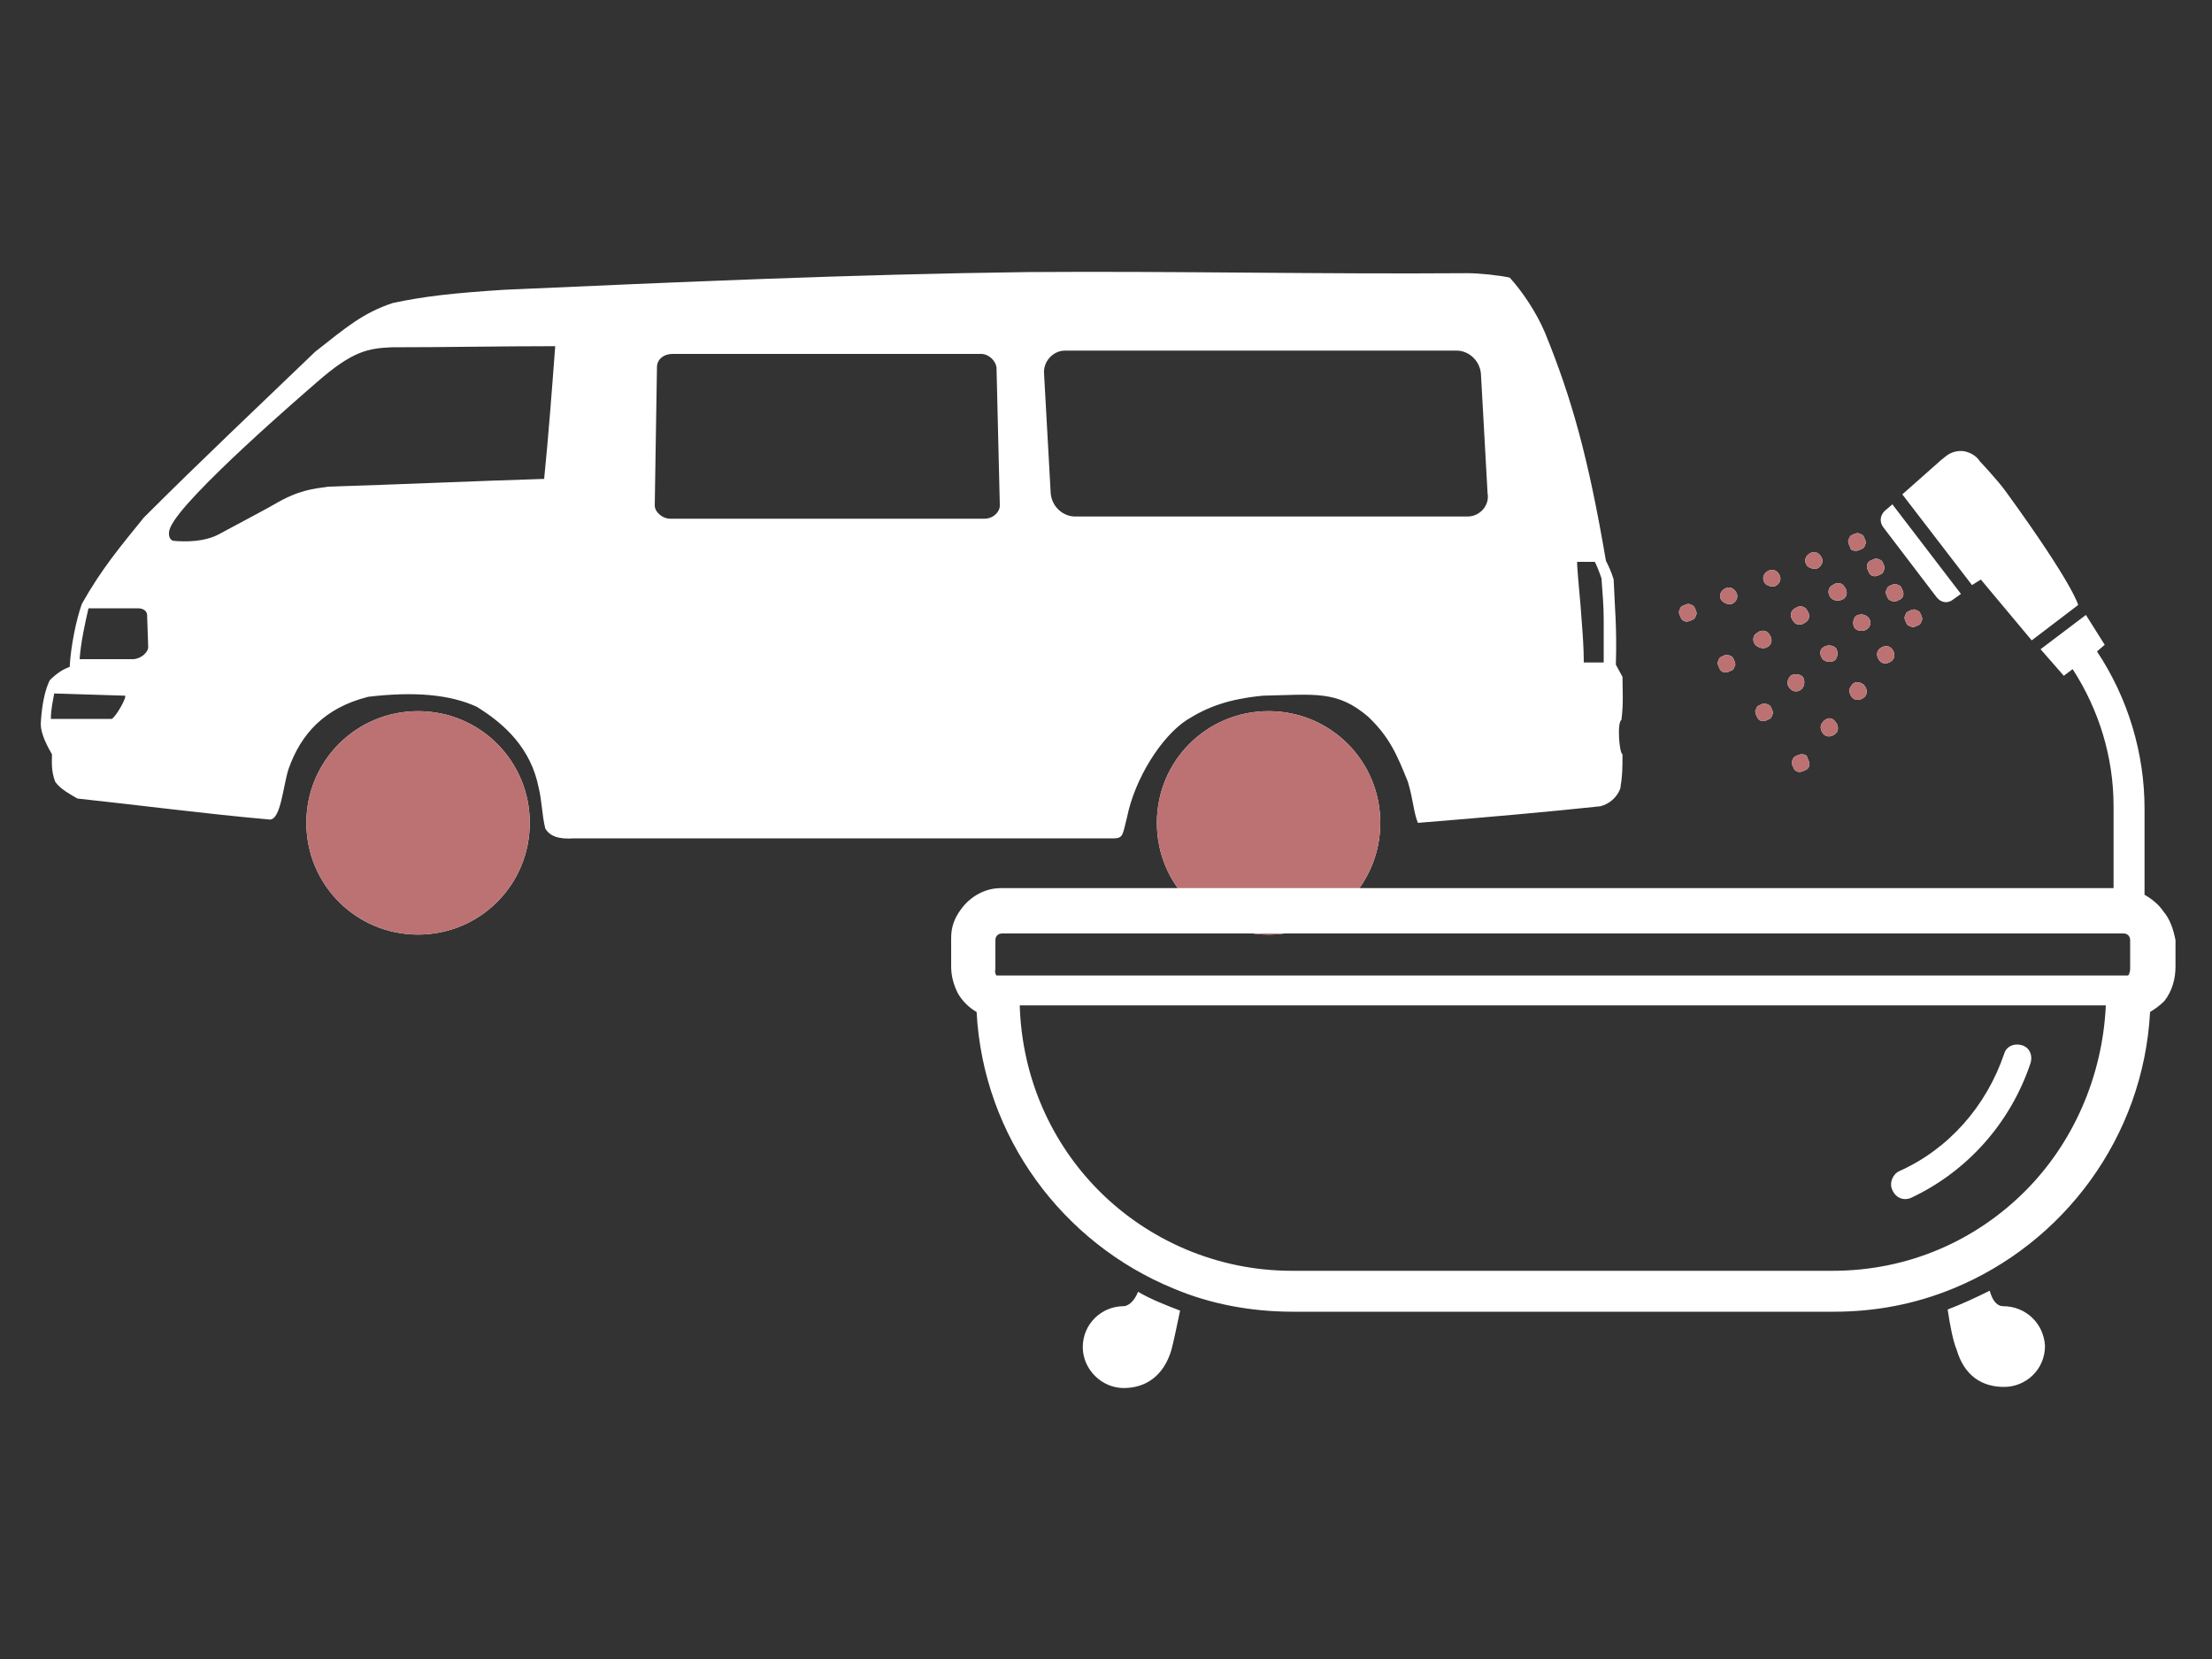 <?xml version="1.0" encoding="utf-8"?>
<!-- Generator: Adobe Illustrator 25.2.1, SVG Export Plug-In . SVG Version: 6.00 Build 0)  -->
<svg version="1.1" id="圖層_1" xmlns="http://www.w3.org/2000/svg" xmlns:xlink="http://www.w3.org/1999/xlink" x="0px" y="0px"
	 viewBox="0 0 200 150" style="enable-background:new 0 0 200 150;" xml:space="preserve">
<rect x="0" y="0" width="200" height="150" fill="#333333" stroke="none"/>
<style type="text/css">
	.st0{fill-rule:evenodd;clip-rule:evenodd;fill:#FFFFFF;}
	.st1{fill:#FFFFFF;}
	.st2{fill-rule:evenodd;clip-rule:evenodd;fill:#BC7272;}
	.st3{fill:none;}
	.st4{fill:#BC7272;}
</style>
<g>
	<g>
		<path class="st0" d="M37.8,64.3c5.6,0,10.1,4.5,10.1,10.1c0,5.6-4.5,10.1-10.1,10.1c-5.6,0-10.1-4.5-10.1-10.1
			C27.7,68.8,32.2,64.3,37.8,64.3z"/>
		<path class="st0" d="M114.7,64.3c5.6,0,10.1,4.5,10.1,10.1c0,5.6-4.5,10.1-10.1,10.1s-10.1-4.5-10.1-10.1
			C104.6,68.8,109.1,64.3,114.7,64.3z"/>
		<path class="st1" d="M146.6,65.1c0.2-1.5,0.1-2.6,0.1-3.9c-0.2-0.4-0.4-0.7-0.6-1.1c0.1-3.5-0.1-5.1-0.2-7.7
			c-0.2-0.7-0.5-1.3-0.7-1.7c-1.6-9.4-3.1-14.7-5.5-20.6c-0.8-1.9-2.1-3.8-3.2-5c-0.9-0.2-2.7-0.4-3.8-0.4
			c-13.5,0.1-26.3-0.2-39.8-0.1c-15.8,0.2-31.6,0.9-47.3,1.6c-4.7,0.3-7.3,0.6-10.1,1.2c-2.7,0.9-4.2,2.2-7,4.4
			c-5.2,5-10.3,9.8-15.5,15c-2.1,2.6-3.8,4.6-5.6,7.8c-0.5,1.4-1,3.8-1.1,5.7c-0.6,0.2-1.2,0.6-1.8,1.2c-0.4,0.8-0.7,2.1-0.8,3.7
			C3.6,66,4,67,4.7,68.2c0,0.6-0.1,1.5,0.3,2.5c0.5,0.7,1.5,1.2,2,1.5c5.6,0.6,11.7,1.4,17.4,1.9c1,0,1.2-3.1,1.7-4.6
			c1.1-3.1,3.2-5.5,7.2-6.5c4.2-0.5,7.4-0.2,9.8,0.9c2.6,1.6,4.9,3.8,5.6,7.3c0.3,1.2,0.3,2.5,0.6,3.7c0.4,0.7,1.2,1,2.6,0.9
			c16,0,32.9,0,48.8,0c0.9,0,0.8-0.4,1.2-1.9c0.7-3.5,3.1-7.3,5.4-8.8c1.9-1.2,3.8-1.9,6.9-2.2c4.7-0.1,6.7-0.5,9.5,1.9
			c1.9,1.8,2.6,3.4,3.6,5.9c0.5,1.7,0.5,2.7,0.9,3.7c6.2-0.5,11.8-1,16.5-1.5c0.8-0.2,1.5-0.8,1.8-1.6c0.2-1.2,0.2-1.9,0.2-3.1
			C146.4,68.1,146.2,65.3,146.6,65.1z M10.1,65l-5.5,0c0-0.9,0.2-1.7,0.3-2.3l6.4,0.2C11.5,63,10.5,64.8,10.1,65z M13.4,58.5
			c0,0.5-0.7,1.1-1.4,1.1H7.2C7.3,58.1,7.7,56.3,8,55h4.5c0.5,0,0.8,0.3,0.8,0.6L13.4,58.5z M49.2,43.3c-6.5,0.2-13,0.5-19.5,0.7
			c-1.4,0.2-2.7,0.3-4.9,1.6c-0.5,0.3-2.4,1.3-5,2.7c-1.3,0.7-3,0.7-4.1,0.6c-0.5-0.1-0.5-0.8-0.3-1.2c1.1-2.7,12.4-12.4,13.2-13.1
			c3.3-2.9,4.7-3.1,6.8-3.2c4.9,0,9.9-0.1,14.8-0.1C49.9,35.3,49.6,39.3,49.2,43.3z M89,46.9H60.6c-0.7,0-1.4-0.6-1.4-1.2l0.2-12.5
			c0-0.7,0.6-1.2,1.4-1.2l27.9,0c0.7,0,1.3,0.6,1.4,1.2l0.3,12.5C90.4,46.3,89.8,46.9,89,46.9z M132.7,46.7l-35.5,0
			c-1.1,0-2.1-0.9-2.2-2.1l-0.6-10.8c-0.1-1.1,0.8-2.1,1.9-2.1h35.4c1.1,0,2.1,0.9,2.2,2.1l0.6,10.8
			C134.7,45.7,133.8,46.7,132.7,46.7z M145,59.9h-1.8c0-1.3-0.1-2.6-0.2-3.9c-0.1-1.6-0.3-3.3-0.4-4.9c0-0.1,0-0.2,0-0.3h1.6
			c0.2,0.4,0.4,0.9,0.6,1.5c0.1,1.4,0.2,2.5,0.2,3.7C145,57.1,145,58.3,145,59.9z"/>
		<path class="st2" d="M37.8,64.3c5.6,0,10.1,4.5,10.1,10.1c0,5.6-4.5,10.1-10.1,10.1c-5.6,0-10.1-4.5-10.1-10.1
			C27.7,68.8,32.2,64.3,37.8,64.3z"/>
		<path class="st2" d="M114.7,64.3c5.6,0,10.1,4.5,10.1,10.1c0,5.6-4.5,10.1-10.1,10.1s-10.1-4.5-10.1-10.1
			C104.6,68.8,109.1,64.3,114.7,64.3z"/>
	</g>
	<g>
		<g>
			<path class="st3" d="M192.3,88.3l0.1,0l0.1-0.1c0-0.1,0.1-0.3,0.1-0.5V85c0-0.4-0.3-0.6-0.6-0.6H90.5c-0.4,0-0.6,0.3-0.6,0.6v2.6
				c0,0.3,0.1,0.5,0.1,0.6l0,0l0.1,0h0.1h1.8h98.2H192.3z"/>
			<path class="st3" d="M92.1,90.9c0.2,6.6,2.9,12.5,7.2,16.8c4.5,4.5,10.6,7.2,17.4,7.2h48.9c6.8,0,13-2.8,17.4-7.2
				c4.3-4.3,7-10.2,7.2-16.8H92.1z M172.8,108.3c-0.6,0.3-1.4,0-1.7-0.6c-0.3-0.6,0-1.4,0.6-1.7l0,0c4.4-2.1,7.9-5.9,9.5-10.6
				c0.2-0.7,1-1,1.6-0.8c0.7,0.2,1,1,0.8,1.6C181.8,101.5,177.9,105.9,172.8,108.3z"/>
		</g>
		<path class="st1" d="M181.1,118.1c-0.4,0-0.9-0.3-1.2-1.4c-1.2,0.6-2.5,1.2-3.8,1.7c0.2,1.4,0.5,2.9,0.8,3.6
			c0.7,2.4,2.3,3.4,4.3,3.4c2,0,3.7-1.6,3.7-3.7C184.8,119.7,183.2,118.1,181.1,118.1z M101.6,118.1c-2,0-3.7,1.6-3.7,3.7
			c0,2,1.7,3.7,3.7,3.7c2,0,3.6-1.1,4.3-3.4c0.2-0.7,0.5-2.2,0.8-3.6c-1.3-0.5-2.6-1-3.8-1.7C102.5,117.8,101.9,118.1,101.6,118.1z
			 M152.5,56.2c0.2,0,0.4-0.1,0.6-0.2c0.2-0.1,0.2-0.3,0.3-0.5c0-0.2-0.1-0.4-0.2-0.6c-0.1-0.2-0.3-0.2-0.5-0.3
			c-0.2,0-0.4,0.1-0.6,0.2c-0.2,0.1-0.2,0.3-0.3,0.5c0,0.2,0.1,0.4,0.2,0.6C152.1,56.1,152.3,56.2,152.5,56.2z M167.8,49.8
			c0.2,0,0.4-0.1,0.6-0.2c0.2-0.1,0.2-0.3,0.3-0.5c0-0.2-0.1-0.4-0.2-0.6c-0.1-0.2-0.3-0.2-0.5-0.3c-0.2,0-0.4,0.1-0.6,0.2
			c-0.2,0.1-0.2,0.3-0.3,0.5c0,0.2,0.1,0.4,0.2,0.6C167.3,49.7,167.5,49.8,167.8,49.8z M156.6,54.6c0.4-0.2,0.6-0.6,0.4-1
			c-0.2-0.4-0.6-0.6-1-0.4c-0.4,0.2-0.6,0.6-0.4,1C155.8,54.5,156.2,54.7,156.6,54.6z M160.5,53c0.4-0.2,0.6-0.6,0.4-1
			c-0.2-0.4-0.6-0.6-1-0.4c-0.4,0.2-0.6,0.6-0.4,1C159.6,52.9,160.1,53.1,160.5,53z M164.3,51.4c0.4-0.2,0.6-0.6,0.4-1
			c-0.2-0.4-0.6-0.6-1-0.4c-0.4,0.2-0.6,0.6-0.4,1C163.4,51.3,163.9,51.5,164.3,51.4z M169.5,52.1c0.2,0,0.4-0.1,0.6-0.2
			c0.2-0.1,0.2-0.3,0.3-0.5c0-0.2-0.1-0.4-0.2-0.6c-0.1-0.2-0.3-0.2-0.5-0.3c-0.2,0-0.4,0.1-0.6,0.2c-0.2,0.1-0.3,0.3-0.3,0.5
			c0,0.2,0.1,0.4,0.2,0.6C169.1,52,169.3,52.1,169.5,52.1z M166.6,54.2c0.4-0.2,0.5-0.7,0.2-1.1c-0.2-0.4-0.7-0.5-1.1-0.2
			c-0.4,0.2-0.5,0.7-0.2,1.1C165.7,54.3,166.2,54.4,166.6,54.2z M159.8,58.5c0.4-0.2,0.5-0.7,0.2-1.1c-0.2-0.4-0.7-0.5-1.1-0.2
			c-0.4,0.2-0.5,0.7-0.2,1.1C159,58.6,159.5,58.7,159.8,58.5z M163.2,56.3c0.4-0.2,0.5-0.7,0.2-1.1c-0.2-0.4-0.7-0.5-1.1-0.2
			c-0.4,0.2-0.5,0.7-0.2,1.1C162.3,56.5,162.8,56.6,163.2,56.3z M156,60.8c0.2,0,0.4-0.1,0.6-0.2c0.2-0.1,0.2-0.3,0.3-0.5
			c0-0.2-0.1-0.4-0.2-0.6c-0.1-0.2-0.3-0.2-0.5-0.3c-0.2,0-0.4,0.1-0.6,0.2c-0.2,0.1-0.2,0.3-0.3,0.5c0,0.2,0.1,0.4,0.2,0.6
			C155.6,60.7,155.8,60.8,156,60.8z M172.5,55.3c-0.2,0.1-0.2,0.3-0.3,0.5c0,0.2,0.1,0.4,0.2,0.6c0.1,0.2,0.3,0.2,0.5,0.3
			c0.2,0,0.4-0.1,0.6-0.2c0.2-0.1,0.2-0.3,0.3-0.5c0-0.2-0.1-0.4-0.2-0.6c-0.1-0.2-0.3-0.2-0.5-0.3
			C172.9,55.1,172.7,55.2,172.5,55.3z M169.9,58.7c-0.3,0.3-0.2,0.8,0.1,1.1c0.3,0.3,0.8,0.2,1.1-0.1c0.3-0.3,0.2-0.8-0.1-1.1
			C170.7,58.3,170.2,58.4,169.9,58.7z M167.4,62c-0.3,0.3-0.2,0.8,0.1,1.1c0.3,0.3,0.8,0.2,1.1-0.1c0.3-0.3,0.2-0.8-0.1-1.1
			C168.1,61.6,167.6,61.6,167.4,62z M164.8,65.3c-0.3,0.3-0.2,0.8,0.1,1.1s0.8,0.2,1.1-0.1c0.3-0.3,0.2-0.8-0.1-1.1
			C165.6,64.8,165.1,64.9,164.8,65.3z M162.9,68.2c-0.2,0-0.4,0.1-0.6,0.2c-0.2,0.1-0.2,0.3-0.3,0.5c0,0.2,0.1,0.4,0.2,0.6
			c0.1,0.2,0.3,0.3,0.5,0.3c0.2,0,0.4-0.1,0.6-0.2c0.2-0.1,0.3-0.3,0.3-0.5c0-0.2-0.1-0.4-0.2-0.6C163.4,68.3,163.2,68.2,162.9,68.2
			z M172.1,53.7c0-0.2-0.1-0.4-0.2-0.6c-0.1-0.2-0.3-0.2-0.5-0.3c-0.2,0-0.4,0.1-0.6,0.2c-0.2,0.1-0.2,0.3-0.3,0.5
			c0,0.2,0.1,0.4,0.2,0.6c0.1,0.2,0.3,0.2,0.5,0.3c0.2,0,0.4-0.1,0.6-0.2C172,54.1,172.1,53.9,172.1,53.7z M164.8,59.6
			c0.3,0.3,0.8,0.3,1.1,0.1c0.3-0.3,0.3-0.8,0.1-1.1c-0.3-0.3-0.8-0.3-1.1-0.1C164.5,58.7,164.5,59.2,164.8,59.6z M162.9,62.3
			c0.3-0.3,0.3-0.8,0.1-1.1c-0.3-0.3-0.8-0.3-1.1-0.1c-0.3,0.3-0.4,0.8-0.1,1.1C162.1,62.6,162.6,62.6,162.9,62.3z M168.9,55.8
			c-0.3-0.3-0.8-0.3-1.1-0.1c-0.3,0.3-0.3,0.8-0.1,1.1c0.3,0.3,0.8,0.3,1.1,0.1C169.2,56.6,169.2,56.1,168.9,55.8z M159.4,65.2
			c0.2,0,0.4-0.1,0.6-0.2c0.2-0.1,0.2-0.3,0.3-0.5c0-0.2-0.1-0.4-0.2-0.6c-0.1-0.2-0.3-0.2-0.5-0.3c-0.2,0-0.4,0.1-0.6,0.2
			c-0.2,0.1-0.2,0.3-0.3,0.5c0,0.2,0.1,0.4,0.2,0.6C159,65.1,159.2,65.2,159.4,65.2z M179.1,52.4l4.6,5.5l4.2-3.2
			c0,0-0.4-1.8-6.5-10.2c-0.7-1-2.4-2.8-2.4-2.8c-0.3-0.5-0.9-0.8-1.4-0.9c-0.6-0.1-1.2,0.1-1.6,0.4l-0.5,0.4l-3.5,3.1l6.3,8.2
			L179.1,52.4z M175.1,54c0.4,0.5,1,0.6,1.5,0.2l0.7-0.5l-6.2-8.1l-0.7,0.6c-0.4,0.4-0.5,1-0.1,1.5L175.1,54z M172.8,108.3
			c5.1-2.4,9-6.8,10.8-12.2c0.2-0.7-0.1-1.4-0.8-1.6c-0.7-0.2-1.4,0.1-1.6,0.8c-1.6,4.7-5,8.6-9.5,10.6c-0.6,0.3-0.9,1.1-0.6,1.7
			C171.4,108.3,172.1,108.6,172.8,108.3z M195.6,82.4c-0.4-0.6-1-1.1-1.7-1.5v-7.8c0-5-1.5-10-4.3-14.2l0.7-0.6l-1.7-2.7l-4.1,3.1
			l2.1,2.4l0.8-0.6c2.4,3.7,3.7,8,3.7,12.4v7.4l-100.6,0c-1.5,0-2.8,0.8-3.6,1.9c-0.6,0.8-0.9,1.6-0.9,2.6v2.6
			c0,0.8,0.2,1.6,0.6,2.4c0.4,0.7,1,1.3,1.7,1.7c0.6,11.3,7.8,20.9,17.8,25c3.3,1.4,7,2.1,10.8,2.1h48.9c3.8,0,7.4-0.7,10.8-2.1
			c10-4.1,17.2-13.7,17.8-25c0.5-0.3,0.9-0.6,1.3-1c0.7-0.9,1-2,1-3.1V85C196.5,84,196.2,83.1,195.6,82.4z M183.1,107.7
			c-4.5,4.5-10.6,7.2-17.4,7.2h-48.9c-6.8,0-13-2.8-17.4-7.2c-4.3-4.3-7-10.2-7.2-16.8h98.2C190.1,97.4,187.4,103.4,183.1,107.7z
			 M192.6,87.6c0,0.3-0.1,0.4-0.1,0.5l-0.1,0.1l-0.1,0h-1.9H92.1h-1.8h-0.1l-0.1,0l0,0c0,0-0.2-0.2-0.1-0.6V85
			c0-0.4,0.3-0.6,0.6-0.6H192c0.4,0,0.6,0.3,0.6,0.6V87.6z"/>
		<g>
			<path class="st4" d="M152.5,56.2c0.2,0,0.4-0.1,0.6-0.2c0.2-0.1,0.2-0.3,0.3-0.5c0-0.2-0.1-0.4-0.2-0.6c-0.1-0.2-0.3-0.2-0.5-0.3
				c-0.2,0-0.4,0.1-0.6,0.2c-0.2,0.1-0.2,0.3-0.3,0.5c0,0.2,0.1,0.4,0.2,0.6C152.1,56.1,152.3,56.2,152.5,56.2z"/>
			<path class="st4" d="M167.8,49.8c0.2,0,0.4-0.1,0.6-0.2c0.2-0.1,0.2-0.3,0.3-0.5c0-0.2-0.1-0.4-0.2-0.6c-0.1-0.2-0.3-0.2-0.5-0.3
				c-0.2,0-0.4,0.1-0.6,0.2c-0.2,0.1-0.2,0.3-0.3,0.5c0,0.2,0.1,0.4,0.2,0.6C167.3,49.7,167.5,49.8,167.8,49.8z"/>
			<path class="st4" d="M156.6,54.6c0.4-0.2,0.6-0.6,0.4-1c-0.2-0.4-0.6-0.6-1-0.4c-0.4,0.2-0.6,0.6-0.4,1
				C155.8,54.5,156.2,54.7,156.6,54.6z"/>
			<path class="st4" d="M160.5,53c0.4-0.2,0.6-0.6,0.4-1c-0.2-0.4-0.6-0.6-1-0.4c-0.4,0.2-0.6,0.6-0.4,1
				C159.6,52.9,160.1,53.1,160.5,53z"/>
			<path class="st4" d="M164.3,51.4c0.4-0.2,0.6-0.6,0.4-1c-0.2-0.4-0.6-0.6-1-0.4c-0.4,0.2-0.6,0.6-0.4,1
				C163.4,51.3,163.9,51.5,164.3,51.4z"/>
			<path class="st4" d="M169.5,52.1c0.2,0,0.4-0.1,0.6-0.2c0.2-0.1,0.2-0.3,0.3-0.5c0-0.2-0.1-0.4-0.2-0.6c-0.1-0.2-0.3-0.2-0.5-0.3
				c-0.2,0-0.4,0.1-0.6,0.2c-0.2,0.1-0.3,0.3-0.3,0.5c0,0.2,0.1,0.4,0.2,0.6C169.1,52,169.3,52.1,169.5,52.1z"/>
			<path class="st4" d="M166.6,54.2c0.4-0.2,0.5-0.7,0.2-1.1c-0.2-0.4-0.7-0.5-1.1-0.2c-0.4,0.2-0.5,0.7-0.2,1.1
				C165.7,54.3,166.2,54.4,166.6,54.2z"/>
			<path class="st4" d="M159.8,58.5c0.4-0.2,0.5-0.7,0.2-1.1c-0.2-0.4-0.7-0.5-1.1-0.2c-0.4,0.2-0.5,0.7-0.2,1.1
				C159,58.6,159.5,58.7,159.8,58.5z"/>
			<path class="st4" d="M163.2,56.3c0.4-0.2,0.5-0.7,0.2-1.1c-0.2-0.4-0.7-0.5-1.1-0.2c-0.4,0.2-0.5,0.7-0.2,1.1
				C162.3,56.5,162.8,56.6,163.2,56.3z"/>
			<path class="st4" d="M156,60.8c0.2,0,0.4-0.1,0.6-0.2c0.2-0.1,0.2-0.3,0.3-0.5c0-0.2-0.1-0.4-0.2-0.6c-0.1-0.2-0.3-0.2-0.5-0.3
				c-0.2,0-0.4,0.1-0.6,0.2c-0.2,0.1-0.2,0.3-0.3,0.5c0,0.2,0.1,0.4,0.2,0.6C155.6,60.7,155.8,60.8,156,60.8z"/>
			<path class="st4" d="M172.5,55.3c-0.2,0.1-0.2,0.3-0.3,0.5c0,0.2,0.1,0.4,0.2,0.6c0.1,0.2,0.3,0.2,0.5,0.3c0.2,0,0.4-0.1,0.6-0.2
				c0.2-0.1,0.2-0.3,0.3-0.5c0-0.2-0.1-0.4-0.2-0.6c-0.1-0.2-0.3-0.2-0.5-0.3C172.9,55.1,172.7,55.2,172.5,55.3z"/>
			<path class="st4" d="M169.9,58.7c-0.3,0.3-0.2,0.8,0.1,1.1c0.3,0.3,0.8,0.2,1.1-0.1c0.3-0.3,0.2-0.8-0.1-1.1
				C170.7,58.3,170.2,58.4,169.9,58.7z"/>
			<path class="st4" d="M167.4,62c-0.3,0.3-0.2,0.8,0.1,1.1c0.3,0.3,0.8,0.2,1.1-0.1c0.3-0.3,0.2-0.8-0.1-1.1
				C168.1,61.6,167.6,61.6,167.4,62z"/>
			<path class="st4" d="M164.8,65.3c-0.3,0.3-0.2,0.8,0.1,1.1s0.8,0.2,1.1-0.1c0.3-0.3,0.2-0.8-0.1-1.1
				C165.6,64.8,165.1,64.9,164.8,65.3z"/>
			<path class="st4" d="M162.9,68.2c-0.2,0-0.4,0.1-0.6,0.2c-0.2,0.1-0.2,0.3-0.3,0.5c0,0.2,0.1,0.4,0.2,0.6
				c0.1,0.2,0.3,0.3,0.5,0.3c0.2,0,0.4-0.1,0.6-0.2c0.2-0.1,0.3-0.3,0.3-0.5c0-0.2-0.1-0.4-0.2-0.6
				C163.4,68.3,163.2,68.2,162.9,68.2z"/>
			<path class="st4" d="M172.1,53.7c0-0.2-0.1-0.4-0.2-0.6c-0.1-0.2-0.3-0.2-0.5-0.3c-0.2,0-0.4,0.1-0.6,0.2
				c-0.2,0.1-0.2,0.3-0.3,0.5c0,0.2,0.1,0.4,0.2,0.6c0.1,0.2,0.3,0.2,0.5,0.3c0.2,0,0.4-0.1,0.6-0.2C172,54.1,172.1,53.9,172.1,53.7
				z"/>
			<path class="st4" d="M164.8,59.6c0.3,0.3,0.8,0.3,1.1,0.1c0.3-0.3,0.3-0.8,0.1-1.1c-0.3-0.3-0.8-0.3-1.1-0.1
				C164.5,58.7,164.5,59.2,164.8,59.6z"/>
			<path class="st4" d="M162.9,62.3c0.3-0.3,0.3-0.8,0.1-1.1c-0.3-0.3-0.8-0.3-1.1-0.1c-0.3,0.3-0.4,0.8-0.1,1.1
				C162.1,62.6,162.6,62.6,162.9,62.3z"/>
			<path class="st4" d="M168.9,55.8c-0.3-0.3-0.8-0.3-1.1-0.1c-0.3,0.3-0.3,0.8-0.1,1.1c0.3,0.3,0.8,0.3,1.1,0.1
				C169.2,56.6,169.2,56.1,168.9,55.8z"/>
			<path class="st4" d="M159.4,65.2c0.2,0,0.4-0.1,0.6-0.2c0.2-0.1,0.2-0.3,0.3-0.5c0-0.2-0.1-0.4-0.2-0.6c-0.1-0.2-0.3-0.2-0.5-0.3
				c-0.2,0-0.4,0.1-0.6,0.2c-0.2,0.1-0.2,0.3-0.3,0.5c0,0.2,0.1,0.4,0.2,0.6C159,65.1,159.2,65.2,159.4,65.2z"/>
		</g>
	</g>
</g>
</svg>
